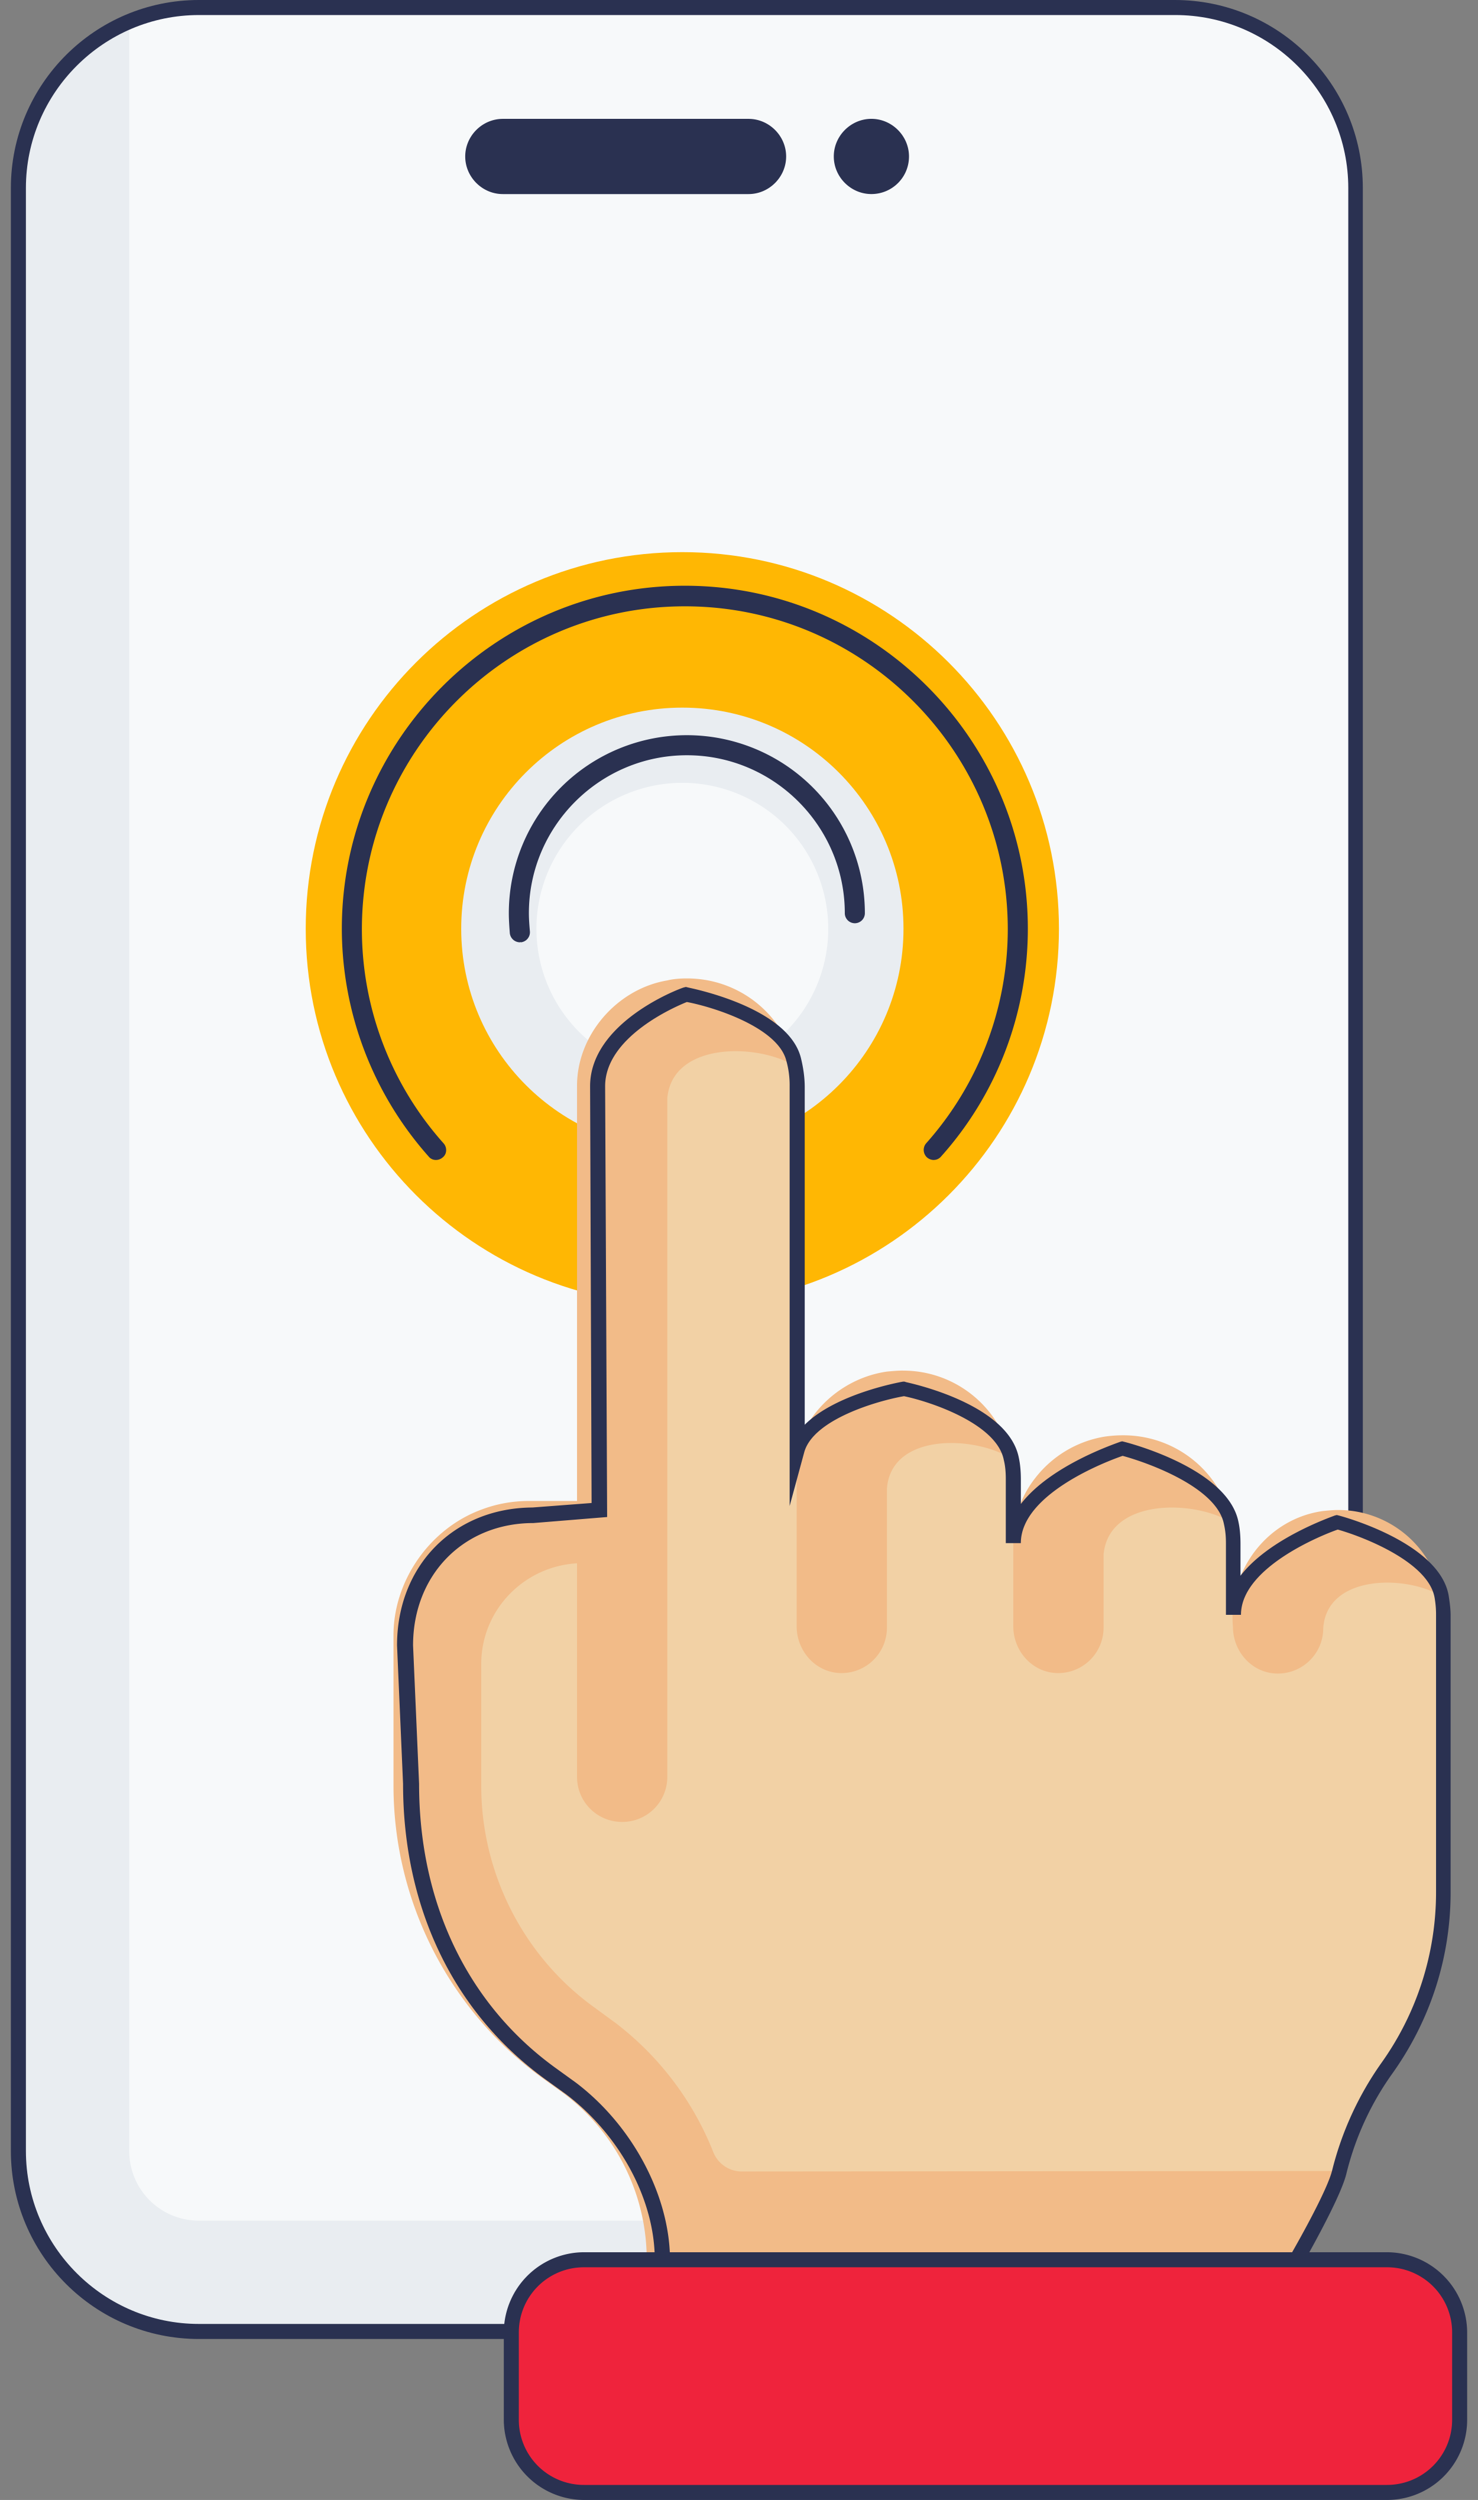 <svg width="68" height="115" fill="none" xmlns="http://www.w3.org/2000/svg"><rect width="100%" height="100%" fill="#808080" stroke="none"/><path d="M9.151 107.249a8.3 8.3 0 01-8.305-8.305V8.651A8.3 8.3 0 019.15.346h44.9a8.3 8.3 0 018.306 8.305v85.68c0 4.59-7.845 12.918-12.436 12.918H9.151z" fill="#F7F9FA"/><path d="M59.401 102.151a8.3 8.3 0 01-7.66 5.098H9.152a8.3 8.3 0 01-8.305-8.305V8.651c0-3.46 2.1-6.413 5.099-7.659v97.952a3.2 3.2 0 003.206 3.207h50.25z" fill="#E9EDF1"/><path d="M31.393 60.05c9.57 0 17.327-7.757 17.327-17.326 0-9.568-7.758-17.325-17.327-17.325-9.57 0-17.327 7.757-17.327 17.325 0 9.569 7.758 17.325 17.327 17.325z" fill="#FFB703"/><path d="M31.393 56.358c7.53 0 13.636-6.104 13.636-13.634S38.924 29.09 31.393 29.09c-7.53 0-13.635 6.104-13.635 13.634s6.105 13.634 13.635 13.634z" fill="#FFB703"/><path d="M31.393 52.898c5.62 0 10.175-4.555 10.175-10.174 0-5.618-4.555-10.173-10.175-10.173-5.619 0-10.174 4.555-10.174 10.173 0 5.619 4.555 10.174 10.174 10.174z" fill="#E9EDF1"/><path d="M31.393 49.438a6.713 6.713 0 100-13.427 6.713 6.713 0 000 13.426z" fill="#F7F9FA"/><path d="M49.943 107.595H9.152c-4.776 0-8.652-3.876-8.652-8.651V8.65C.5 3.876 4.376 0 9.152 0h44.897c4.776 0 8.652 3.876 8.652 8.65v85.68c0 2.653-2.376 6.09-4.591 8.42-2.215 2.353-5.56 4.845-8.167 4.845zM9.152.692c-4.384 0-7.96 3.576-7.96 7.959v90.293c0 4.383 3.576 7.959 7.96 7.959h40.79c4.292 0 12.09-8.12 12.09-12.573V8.651c0-4.383-3.576-7.959-7.96-7.959H9.152z" fill="#2A3151"/><path d="M61.524 70.015s-4.799 1.615-4.799 4.268v-3.299a4.26 4.26 0 00-.092-.946c-.438-2.307-5.007-3.437-5.007-3.437s-5.03 1.615-5.03 4.36v-2.953a4.26 4.26 0 00-.091-.946c-.439-2.307-4.938-3.206-4.938-3.206s-4.337.738-4.937 2.837V49.945c0-.438-.07-.877-.185-1.292-.577-2.122-4.937-2.953-4.937-2.953s-4.084 1.477-4.084 4.222l.093 19.493-3.046.231c-3.438 0-5.883 2.538-5.883 5.975l.277 6.367c0 5.306 2.076 10.174 6.368 13.288l.992.715c2.399 1.8 4.222 4.868 4.222 7.89h29.162s1.707-2.976 1.984-4.06a13.821 13.821 0 012.192-4.776c1.684-2.376 2.607-5.19 2.607-8.097V74.214c0-.3-.023-.577-.069-.877-.392-2.168-4.799-3.322-4.799-3.322z" fill="#F2D1A5"/><path d="M34.139 99.89a1.41 1.41 0 01-1.316-.877 13.933 13.933 0 00-4.498-5.952l-1.039-.761c-3.23-2.353-5.145-6.16-5.145-10.15v-5.607c0-2.537 2.054-4.59 4.592-4.637h.046l1.107-1.245-1.107-1.615h-2.446c-.761 0-1.5.138-2.169.392-2.4.877-4.083 3.299-4.06 5.837v6.874a16.632 16.632 0 006.829 13.427l.992.715a9.571 9.571 0 013.83 7.636l15.873 3.16 13.474-2.699 1.061-1.292c.992-1.822 1.454-2.145 1.73-3.23l-27.755.023z" fill="#F2BB88"/><path d="M31.6 45.008c-.3 0-.622.023-.899.092-2.33.392-4.176 2.538-4.153 4.89v31.744c0 1.153.923 2.076 2.077 2.076a2.068 2.068 0 002.076-2.076V50.521c.23-2.607 4.176-2.537 5.883-1.476-.461-2.307-2.515-4.037-4.983-4.037zm9.944 18.04c-.253 0-.484.023-.738.046-1.938.277-3.645 1.707-4.153 3.622v8.097c0 1.108.83 2.076 1.938 2.146a2.087 2.087 0 002.215-2.077V68.47c.208-2.584 4.06-2.422 5.699-1.384-.439-2.284-2.492-4.037-4.96-4.037zm10.129 2.976c-.3 0-.6.023-.9.07a5.088 5.088 0 00-3.138 1.89 4.745 4.745 0 00-1.015 2.723v4.106c0 1.108.83 2.076 1.938 2.146a2.087 2.087 0 002.215-2.077v-3.368c.23-2.606 4.176-2.537 5.883-1.476-.461-2.284-2.514-4.014-4.983-4.014zm14.65 7.405a4.831 4.831 0 00-4.752-3.968c-.23 0-.462.023-.692.046-2.561.346-4.384 2.745-4.153 5.33 0 1.106.83 2.075 1.938 2.144 1.2.07 2.215-.876 2.215-2.076.161-2.491 3.83-2.468 5.444-1.476z" fill="#F2BB88"/><path d="M59.84 104.296H30.125v-.346c0-2.768-1.615-5.744-4.083-7.613l-.992-.715c-4.2-3.068-6.506-7.89-6.506-13.565l-.277-6.367c0-3.668 2.607-6.32 6.229-6.344l2.722-.207-.069-19.17c0-2.954 4.13-4.5 4.315-4.546l.092-.023.092.023c.185.047 4.568.9 5.191 3.207.116.462.185.923.185 1.384V65.54c1.43-1.43 4.383-1.961 4.522-1.984h.07l.068.023c.185.046 4.707.992 5.191 3.483.07.323.093.67.093 1.015v1.108c1.384-1.8 4.406-2.792 4.568-2.86l.092-.024.092.023c.185.046 4.776 1.223 5.26 3.691.07.323.093.67.093 1.015v1.454c1.338-1.73 4.176-2.7 4.338-2.769l.092-.023.092.023c.185.046 4.614 1.246 5.053 3.668.046.3.092.623.092.923V87.04c0 3-.923 5.86-2.653 8.305a13.404 13.404 0 00-2.146 4.66c-.277 1.131-1.938 4.014-2.007 4.153l-.092.138zm-29.023-.692h28.632c.369-.646 1.638-2.907 1.845-3.783a14.718 14.718 0 012.238-4.891 13.527 13.527 0 002.538-7.913V74.283a4.48 4.48 0 00-.07-.807c-.3-1.615-3.23-2.769-4.452-3.115-.67.231-4.453 1.73-4.453 3.922h-.692v-3.299c0-.3-.023-.577-.092-.876-.323-1.662-3.392-2.792-4.66-3.138-.67.23-4.684 1.73-4.684 4.014h-.692v-2.953c0-.3-.023-.6-.093-.876-.323-1.661-3.368-2.676-4.591-2.93-1.2.208-4.176 1.061-4.591 2.584l-.67 2.468V49.968a4.18 4.18 0 00-.16-1.2c-.416-1.522-3.346-2.445-4.569-2.675-.577.23-3.76 1.614-3.76 3.875l.092 19.816-3.392.277c-3.207 0-5.537 2.376-5.537 5.63l.277 6.366c0 5.468 2.215 10.105 6.23 13.034l.991.716c2.492 1.891 4.176 4.936 4.315 7.797z" fill="#2A3151"/><path d="M26.894 105.08l1.407-1.13H63.81a3.347 3.347 0 013.345 3.345v2.583l-.83 1.823c0 1.845-2.239 1.915-4.084 1.915l-34.054.092a3.348 3.348 0 01-3.345-3.345l-.07-2.515c0-1.845.277-2.768 2.123-2.768z" fill="#EF233C"/><path d="M67.154 109.878v1.431c0 1.845-1.5 3.345-3.345 3.345H26.87a3.348 3.348 0 01-3.346-3.345v-4.014c0-1.846 1.5-3.345 3.346-3.345h1.43v3.783c0 1.177.97 2.145 2.146 2.145h36.707z" fill="#EF233C"/><path d="M63.809 115H26.87a3.702 3.702 0 01-3.691-3.691v-4.014a3.702 3.702 0 013.691-3.691h36.94a3.702 3.702 0 013.691 3.691v4.014A3.687 3.687 0 0163.81 115zM26.87 104.296c-1.661 0-3 1.338-3 2.999v4.014a2.993 2.993 0 003 2.999h36.94c1.661 0 3-1.338 3-2.999v-4.014a2.993 2.993 0 00-3-2.999H26.87zM42.952 53.36a.486.486 0 01-.3-.116.468.468 0 01-.046-.646 14.826 14.826 0 003.76-9.85c0-8.19-6.667-14.857-14.857-14.857S16.65 34.558 16.65 42.747a14.78 14.78 0 003.761 9.85c.162.185.162.485-.046.647-.185.161-.485.161-.646-.046a15.807 15.807 0 01-3.992-10.474c0-8.697 7.084-15.78 15.782-15.78 8.697 0 15.78 7.083 15.78 15.78 0 3.853-1.407 7.59-3.99 10.474a.446.446 0 01-.347.161z" fill="#2A3151"/><path d="M23.918 43.347a.472.472 0 01-.462-.415c-.023-.3-.046-.623-.046-.923a8.192 8.192 0 018.19-8.19 8.192 8.192 0 018.191 8.19.463.463 0 01-.461.461.463.463 0 01-.462-.461c0-3.991-3.253-7.267-7.267-7.267-3.992 0-7.268 3.253-7.268 7.267 0 .277.023.554.046.83a.465.465 0 01-.415.508c0-.023-.023 0-.046 0zm-.784-34.419h11.305c.946 0 1.73-.785 1.73-1.73 0-.946-.784-1.73-1.73-1.73H23.134c-.946 0-1.73.784-1.73 1.73 0 .945.784 1.73 1.73 1.73zm18.687-1.731c0-.945-.784-1.73-1.73-1.73s-1.73.785-1.73 1.73c0 .946.784 1.73 1.73 1.73s1.73-.76 1.73-1.73z" fill="#2A3151"/></svg>
